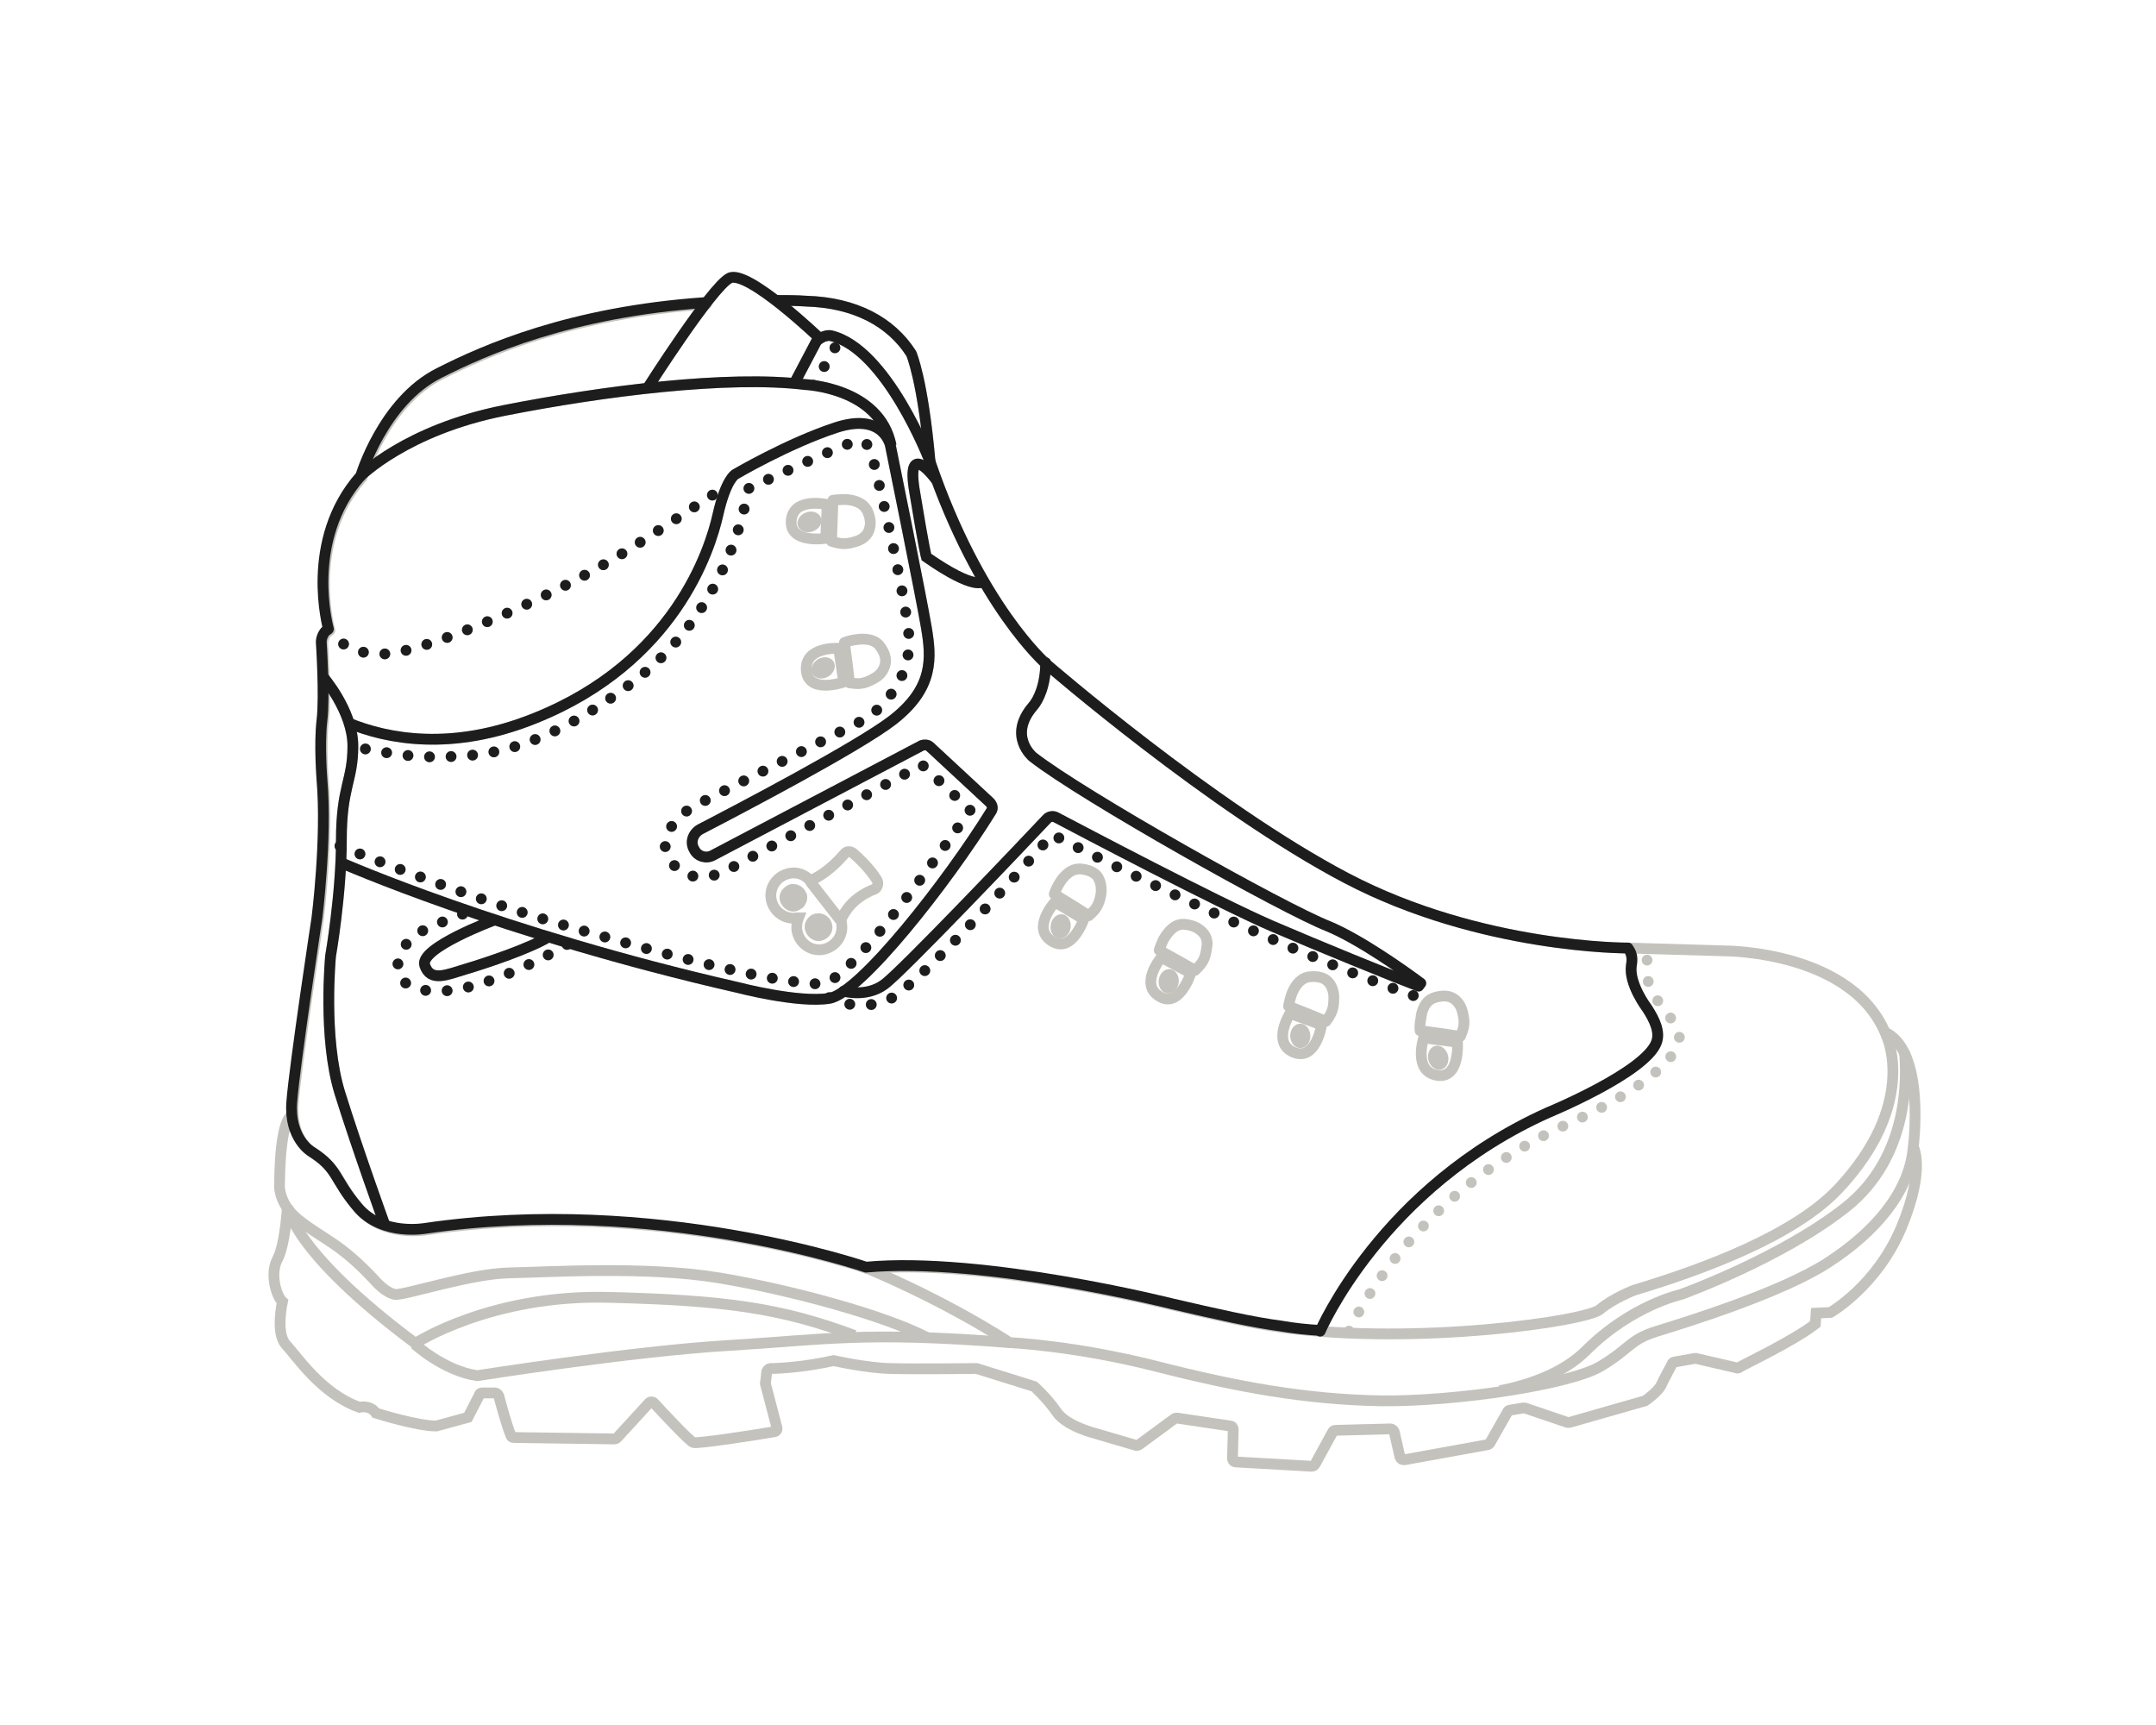 <?xml version="1.0" encoding="utf-8"?>
<!-- Generator: Adobe Illustrator 26.3.1, SVG Export Plug-In . SVG Version: 6.00 Build 0)  -->
<svg version="1.1" id="Layer_2" xmlns="http://www.w3.org/2000/svg" xmlns:xlink="http://www.w3.org/1999/xlink" x="0px" y="0px"
	 viewBox="0 0 300 240" style="enable-background:new 0 0 300 240;" xml:space="preserve">
<style type="text/css">
	.st0{fill:none;stroke:#C4C2BC;stroke-width:1.5;stroke-miterlimit:10;}
	.st1{fill:#C4C2BC;}
	.st2{fill:none;stroke:#C4C2BC;stroke-width:1.5;stroke-linejoin:round;}
	.st3{fill:none;stroke:#C4C2BC;stroke-width:1.5;stroke-linecap:round;stroke-linejoin:round;stroke-dasharray:0,3;}
	.st4{fill:none;stroke:#C4C2BC;stroke-width:1.5;stroke-linecap:round;stroke-linejoin:round;stroke-miterlimit:10;}
	.st5{display:none;}
	.st6{display:inline;fill:none;stroke:#1D1D1D;stroke-width:1.5;stroke-miterlimit:10;}
	.st7{display:inline;fill:none;stroke:#1D1D1D;stroke-width:1.5;stroke-linecap:round;stroke-linejoin:round;stroke-miterlimit:10;}
	.st8{display:inline;fill:none;stroke:#1D1D1D;stroke-width:1.5;stroke-linecap:round;stroke-linejoin:round;stroke-dasharray:0,3;}
	.st9{fill:none;stroke:#1D1D1D;stroke-width:1.5;stroke-miterlimit:10;}
	.st10{fill:none;stroke:#1D1D1D;stroke-width:1.5;stroke-linecap:round;stroke-linejoin:round;stroke-miterlimit:10;}
	.st11{fill:none;stroke:#1D1D1D;stroke-width:1.5;stroke-linecap:round;stroke-linejoin:round;stroke-dasharray:0,3;}
</style>
<g id="Base_00000137845069337848590720000000187572662346070175_">
	<g>
		<g>
			<path class="st0" d="M122,122.4c-1-1.6-2.5-3-3.3-3.7c-0.4-0.3-0.9-0.3-1.2,0.1c-2.6,3-4.7,3.7-4.8,3.7c-0.7-0.8-1.7-1.2-2.8-1
				c-1.7,0.3-2.9,1.9-2.6,3.6c0.3,1.7,1.9,2.9,3.6,2.6c0.1,0,0.2,0,0.2,0c-0.2,0.5-0.3,1.2-0.2,1.8c0.3,1.7,1.9,2.9,3.6,2.6
				c1.7-0.3,2.9-1.9,2.6-3.6c0-0.2-0.1-0.5-0.1-0.5c1.2-2.7,3.4-3.8,4.7-4.3C122.1,123.5,122.3,122.9,122,122.4z"/>
			<line class="st0" x1="112.7" y1="122.6" x2="116.9" y2="128"/>
			<path class="st1" d="M112.3,124.6c0.1,0.7-0.2,1.3-0.6,1.7c-0.3,0.2-0.6,0.4-1,0.5c-1,0.2-2-0.6-2.2-1.6c-0.2-1,0.6-2,1.6-2.2
				c0.9-0.1,1.8,0.4,2.1,1.3C112.3,124.3,112.3,124.4,112.3,124.6z"/>
			<path class="st1" d="M115.8,128.7c0.2,1.1-0.6,2-1.6,2.2c-1,0.2-2-0.6-2.2-1.6c-0.2-1,0.5-2,1.5-2.2l0.1,0
				c0.6-0.1,1.2,0.1,1.6,0.5C115.5,127.8,115.7,128.2,115.8,128.7z"/>
		</g>
		<g>
			<g>
				<path class="st0" d="M146.8,125.5c0,0-3.3,3.6-0.5,5.4c2.8,1.9,4.5-3,4.5-3L146.8,125.5z"/>
				<path class="st2" d="M153.2,124.4c-0.3,1.6-0.7,2.1-1.7,3l-2.2-1.4l-2.6-1.6c0,0,0.2-0.7,0.7-1.5c0.6-1,1.6-2.1,3-2
					c1,0.1,1.7,0.4,2.2,0.9C153.2,122.6,153.3,123.5,153.2,124.4z"/>
			</g>
			
				<ellipse transform="matrix(0.159 -0.987 0.987 0.159 -3.107 254.075)" class="st1" cx="147.6" cy="128.9" rx="1.7" ry="1.4"/>
		</g>
		<g>
			<g>
				<path class="st0" d="M161.6,133.2c0,0-3.1,3.7-0.3,5.4c2.8,1.8,4.4-3.2,4.4-3.2L161.6,133.2z"/>
				<path class="st2" d="M167.9,131.9c-0.2,1.6-0.6,2.1-1.6,3.1l-2.3-1.3l-2.7-1.5c0,0,0.2-0.7,0.6-1.5c0.6-1,1.5-2.2,2.9-2.1
					c1,0.1,1.7,0.4,2.2,0.8C167.9,130.1,168.1,131,167.9,131.9z"/>
			</g>
			
				<ellipse transform="matrix(0.122 -0.993 0.993 0.122 7.252 281.236)" class="st1" cx="162.5" cy="136.5" rx="1.7" ry="1.4"/>
		</g>
		<g>
			<g>
				<path class="st0" d="M179.5,141c0,0-2.6,4.1,0.5,5.4s3.9-3.8,3.9-3.8L179.5,141z"/>
				<path class="st2" d="M185.6,138.8c0,1.6-0.3,2.2-1.1,3.3l-2.4-1l-2.8-1.1c0,0,0.1-0.7,0.4-1.6c0.4-1.1,1.2-2.4,2.6-2.5
					c1-0.1,1.8,0.1,2.3,0.5C185.3,137,185.6,137.9,185.6,138.8z"/>
			</g>
			
				<ellipse transform="matrix(1 -1.857376e-02 1.857376e-02 1 -2.646 3.386)" class="st1" cx="180.9" cy="144.1" rx="1.4" ry="1.7"/>
		</g>
		<g>
			<g>
				<path class="st0" d="M198.1,144.4c0,0-1.5,4.6,1.8,5.2s2.9-4.6,2.9-4.6L198.1,144.4z"/>
				<path class="st2" d="M203.5,140.8c0.4,1.6,0.2,2.2-0.3,3.4l-2.6-0.4l-3-0.4c0,0-0.1-0.7,0.1-1.6c0.1-1.2,0.6-2.6,1.9-3
					c1-0.3,1.8-0.3,2.4,0C202.7,139.1,203.3,139.9,203.5,140.8z"/>
			</g>
			
				<ellipse transform="matrix(0.967 -0.254 0.254 0.967 -30.836 55.77)" class="st1" cx="200.2" cy="147.1" rx="1.4" ry="1.7"/>
		</g>
		<g>
			<g>
				<path class="st0" d="M116.7,90.2c0,0-4.8-0.3-4.5,3.1c0.3,3.3,5.2,1.6,5.2,1.6L116.7,90.2z"/>
				<path class="st2" d="M121.6,94.4c-1.4,0.8-2.1,0.8-3.4,0.6l-0.3-2.6l-0.4-3c0,0,0.7-0.3,1.6-0.4c1.2-0.2,2.7-0.1,3.4,1
					c0.6,0.8,0.8,1.6,0.7,2.3C123,93.3,122.4,94,121.6,94.4z"/>
			</g>
			<ellipse transform="matrix(0.865 -0.501 0.501 0.865 -31.14 69.982)" class="st1" cx="114.6" cy="92.9" rx="1.7" ry="1.4"/>
		</g>
		<g>
			<g>
				<path class="st0" d="M115.1,70.2c0,0-4.7-1.1-5,2.2c-0.3,3.3,4.8,2.5,4.8,2.5L115.1,70.2z"/>
				<path class="st2" d="M119.2,75.3c-1.5,0.5-2.2,0.4-3.5,0l0.1-2.6l0.1-3.1c0,0,0.7-0.1,1.6-0.1c1.2,0,2.6,0.4,3.2,1.6
					c0.4,0.9,0.5,1.7,0.3,2.4C120.8,74.4,120.1,75,119.2,75.3z"/>
			</g>
			
				<ellipse transform="matrix(0.941 -0.339 0.339 0.941 -17.933 42.468)" class="st1" cx="112.6" cy="72.6" rx="1.7" ry="1.4"/>
		</g>
	</g>
	<g>
		<path class="st0" d="M40.5,155.3c0,0-1.5,0.4-1.6,9.3c0,0-0.4,2.9,3,5.4c3.4,2.6,5.6,3.1,10.4,8.3c0,0,1.4,1.6,2.7,1.8
			c1.4,0.1,10.5-2.9,15.8-3c5.3-0.1,19.1-1,29.3,0.7s23.2,5.3,28.9,8.3"/>
		<path class="st0" d="M266.2,159.5c0,0,1.8,3-1.6,11.2s-9.9,11.9-9.9,11.9l-2,0.1l-0.1,1.5c-3.1,2.4-9.7,5.5-10.7,6.1
			c-0.1,0-0.2,0.1-0.3,0l-5.6-1.3c-0.1,0-0.1,0-0.2,0l-2.8,0.5c-0.1,0-0.3,0.1-0.3,0.2c-0.3,0.6-1.2,2.2-1.5,2.9
			c-0.4,1-2.3,2.3-2.3,2.3l-10.5,3c-0.1,0-0.2,0-0.3,0l-5.9-2c-0.1,0-0.2,0-0.3,0l-1.8,0.3c-0.1,0-0.3,0.1-0.3,0.2l-2.5,4.4
			c-0.1,0.1-0.2,0.2-0.3,0.2l-11.6,2.1c-0.3,0-0.5-0.1-0.6-0.4l-0.8-3.5c-0.1-0.2-0.3-0.4-0.5-0.4l-7.7,0.2c-0.2,0-0.3,0.1-0.4,0.3
			l-2.4,4.4c-0.1,0.2-0.3,0.3-0.5,0.3l-10.5-0.6c-0.3,0-0.5-0.2-0.5-0.5l0.1-4c0-0.3-0.2-0.5-0.4-0.5l-7.4-1.1c-0.1,0-0.3,0-0.4,0.1
			l-4.9,3.6c-0.1,0.1-0.3,0.1-0.4,0.1l-5.8-1.7c0,0-4-1-5.3-3c-1.4-2-3.1-3.5-3.1-3.5l-8-2.5c0,0-8.7,0.1-12.1,0
			c-3.4-0.1-7.8-1.1-7.8-1.1c-4,0.9-7.6,1.1-8.8,1.1c-0.2,0-0.4,0.2-0.5,0.4l-0.2,1.7l1.6,6.1c0.1,0.3-0.1,0.6-0.4,0.6
			c-2.2,0.4-10.7,1.7-11.2,1.5c-0.5-0.1-4.3-4.2-5.5-5.5c-0.2-0.2-0.5-0.2-0.7,0l-4.4,4.8c-0.1,0.1-0.2,0.2-0.4,0.2L71.5,200
			c-0.2,0-0.4-0.1-0.4-0.3c-0.5-1-1.4-4.4-1.7-5.5c-0.1-0.2-0.3-0.4-0.5-0.4h-1.8c-0.2,0-0.4,0.1-0.4,0.3l-1.6,3.1l-4.4,1.2
			c-2.7,0-8.4-1.8-8.4-1.8c-0.8-1.2-2.3-0.8-2.3-0.8c-5.3-1.9-8.7-7.1-10.2-8.7s-0.5-6-0.5-6c-0.8-0.7-1.8-3.8-0.7-5.9
			c1.1-2,1.4-7.4,1.4-7.4s0.5,6.2,17.8,19.1c0,0,10.4-6.8,26.8-6.4s24.1,1.5,34.3,5.3"/>
		<path class="st0" d="M265,146.3c0.3,3.3,0.8,14.6-8.2,21.7c-9,7.1-22.9,12.1-22.9,12.1s-6.9,1.5-13.2,7.8c-3.2,3.2-8,4.8-12,5.6"
			/>
		<path class="st0" d="M57.7,187c0,0,4,3.7,8.7,4.4c0,0,21.5-3.4,34.9-4.2c13.3-0.8,18.8-2,39.2-0.4"/>
		<path class="st0" d="M129.3,64.2"/>
		<path class="st0" d="M44.9,94.1c0,0,4.2,4.8,4.2,9.7s-1.6,5.6-1.6,13.1S46,133,46,133s-1.1,11.4,1.3,19.1s6.2,18.2,6.2,18.2"/>
		<path class="st0" d="M47.4,120c0,0,22.4,9.9,55.3,17.4c0,0,8.4,2.2,12.7,1.5c4.3-0.7,16.5-16.3,22.5-26c0.3-0.4,0.2-0.9-0.2-1.3
			l-8.3-7.7c-0.3-0.3-0.8-0.3-1.1-0.2l-29.1,15.3c-0.9,0.5-2.1,0.2-2.6-0.8h0c-0.6-1-0.2-2.2,0.8-2.8c5.6-2.9,22-11.5,26.8-15.2
			c5.8-4.5,5.4-8.7,4.7-12.9S123.9,62,123.9,62s-0.9-4.7-7.6-2.5s-14,6.5-14,6.5s-1.3,0.7-2.4,5.6s-6,20.5-25.4,28.3
			c-11.6,4.7-20.6,2.9-26,0.7"/>
		<path class="st0" d="M50.1,66.3c0,0,6.4-6.5,20.1-9.2s31.1-4.9,41.8-3.6c0,0,10.4,0.4,12,8.5"/>
		<path class="st0" d="M68.8,128c0,0-10.5,3.9-9.7,6.3s3.1,1.3,5.8,0.5s9-2.9,11.5-4.5"/>
		<path class="st0" d="M90.1,54c0,0,8.9-14,11.4-15.3s12.7,8.5,12.7,8.5"/>
		<path class="st0" d="M136.8,80.9c0,0-1,1.4-7.9-3.4c0,0-0.3-1-1.6-8.9c-1.4-7.9,3-1.8,3-1.8"/>
		<path class="st0" d="M120.5,176.4c0,0,10.2,4.1,20,10.4c0,0,9,0.4,20.4,3.3c11.4,2.9,20.7,4.6,31.3,4.8
			c10.6,0.1,26.3-2.3,30.5-4.8c4.2-2.5,4-3.7,7.9-4.9s17.2-5.3,23.7-9.5c6.5-4.2,11.3-9.7,11.9-15.9c0,0,1.9-14-4.2-16.3"/>
		<path class="st3" d="M187.7,185.2c0,0,8.1-18.8,30.6-28.9c0,0,13.9-6,15.3-11.4c0.3-1.3-0.2-1.9-1.3-3.5c0,0-3.5-3.9-3.1-6.4
			c0.2-1-0.1-2.1-0.5-2.7"/>
		<path class="st4" d="M226.5,131.9c0.5,0.6,0.7,1.3,0.5,2.4c-0.4,2.6,2.2,6,2.2,6c1.1,1.7,1.8,3.3,1.3,4.7
			c-1.5,4.2-15.1,9.8-15.1,9.8c-23.2,10.4-31.7,30.4-31.7,30.4"/>
		<path class="st4" d="M108.1,41.8c1.3,0,2.7,0,4.1,0.1c6.8,0.2,11.8,2.9,14.6,7.3c0,0,1.6,3.6,2.6,14.9"/>
		<path class="st4" d="M110.6,53.2l3-5.7c1-1,2-0.8,2-0.8c7.8,1.8,13.8,17.5,13.8,17.5c6.9,20.2,16.2,28.2,16.2,28.2
			s23.1,20,41.8,29.8s39.1,9.7,39.1,9.7l13.6,0.4c0,0,18.1,0,22.5,12.1c0,0,4.2,9.3-6.8,21c-6,6.4-18.4,11.1-28.4,14.1
			c0,0-2.9,1.1-4.8,2.7c-1.9,1.6-25.2,5-44.1,2.5c-3.9-0.5-9.2-1.7-15.2-3.1c0,0-26.2-6.6-42.6-5.1c0,0-29.2-10.1-61.3-5.4
			c0,0-6,1.1-9.4-2.9s-2.7-5.4-6.5-7.8c0,0-3.1-1.8-2.7-6.9c0.4-5.2,3.5-25.6,3.5-25.6s1.4-11,0.7-19.2c0,0-0.4-5,0-8.3
			s-0.1-10.9-0.1-10.9s0-1.2,1-1.8c0,0-3.5-12.3,4.5-21.3c0,0,3.1-10.4,10.9-14.3c6.3-3.2,18.2-8.5,37-9.8"/>
		<path class="st4" d="M117.4,137.9c0,0,3.1,0.9,5.6-0.9c2.3-1.6,19.5-19.7,22.7-23.1c0.3-0.3,0.8-0.4,1.2-0.2
			c3.8,2,22.4,11.8,30,15.1c6.5,2.8,16.8,7,20.5,8.4l0.3-0.4c-2.4-1.8-8.5-6.1-12.8-7.9c-6.4-2.5-34.3-18.2-41.2-23.6
			c0,0-3.5-2.9,0-7c0.8-0.9,1.8-3,1.8-6.1"/>
		<path class="st3" d="M115.4,138.8c0,0,3.5,2,7.8,0.5c4.4-1.5,23.2-23.2,23.2-23.2s29.8,15.4,50.8,22.6"/>
		<path class="st3" d="M47.3,117.7c0,0,15.7,6.4,29.4,10.5c13.8,4.1,30.5,8.6,37.5,8.7c3,0.1,11.8-11.3,20.8-24.2l-6.7-6.3l-27,14.6
			c0,0-4.9,2.9-7.9-1.1c-3-4,2.9-7.6,2.9-7.6l24.2-12.3c0,0,6.9-4.4,5.9-12.3s-4.8-23.3-4.8-23.3s-0.5-3.4-2.2-3.1
			s-15.3,6.7-15.3,6.7s-2,16.2-15.9,26.8s-22.1,10.4-27.4,10.5c-5.3,0.1-11.8-1.5-11.8-1.5"/>
		<line class="st3" x1="113.2" y1="53.6" x2="116.8" y2="47.3"/>
		<path class="st3" d="M78.9,131.4c0,0-11.1,6.7-18.3,6.5s-4.9-5.1-4.9-5.1s0.7-2.2,3.5-3.5s6.2-2.5,6.2-2.5"/>
		<path class="st3" d="M45.6,87.6c0,0,3,4.6,10,3.1s22-8,32-14.3c4.4-2.8,9.3-6.1,13.5-8.8"/>
	</g>
</g>
<g id="Outsole_00000109727125425212773440000012861697044187066010_" class="st5">
	<path class="st6" d="M40.5,155.3c0,0-1.5,0.4-1.6,9.3c0,0-0.4,2.9,3,5.4c3.4,2.6,5.6,3.1,10.4,8.3c0,0,1.4,1.6,2.7,1.8
		c1.4,0.1,10.5-2.9,15.8-3c5.3-0.1,19.1-1,29.3,0.7s23.2,5.3,28.9,8.3"/>
	<path class="st6" d="M266.2,159.5c0,0,1.8,3-1.6,11.2s-9.9,11.9-9.9,11.9l-2,0.1l-0.1,1.5c-3.1,2.4-9.7,5.5-10.7,6.1
		c-0.1,0-0.2,0.1-0.3,0l-5.6-1.3c-0.1,0-0.1,0-0.2,0l-2.8,0.5c-0.1,0-0.3,0.1-0.3,0.2c-0.3,0.6-1.2,2.2-1.5,2.9
		c-0.4,1-2.3,2.3-2.3,2.3l-10.5,3c-0.1,0-0.2,0-0.3,0l-5.9-2c-0.1,0-0.2,0-0.3,0l-1.8,0.3c-0.1,0-0.3,0.1-0.3,0.2l-2.5,4.4
		c-0.1,0.1-0.2,0.2-0.3,0.2l-11.6,2.1c-0.3,0-0.5-0.1-0.6-0.4l-0.8-3.5c-0.1-0.2-0.3-0.4-0.5-0.4l-7.7,0.2c-0.2,0-0.3,0.1-0.4,0.3
		l-2.4,4.4c-0.1,0.2-0.3,0.3-0.5,0.3l-10.5-0.6c-0.3,0-0.5-0.2-0.5-0.5l0.1-4c0-0.3-0.2-0.5-0.4-0.5l-7.4-1.1c-0.1,0-0.3,0-0.4,0.1
		l-4.9,3.6c-0.1,0.1-0.3,0.1-0.4,0.1l-5.8-1.7c0,0-4-1-5.3-3c-1.4-2-3.1-3.5-3.1-3.5l-8-2.5c0,0-8.7,0.1-12.1,0
		c-3.4-0.1-7.8-1.1-7.8-1.1c-4,0.9-7.6,1.1-8.8,1.1c-0.2,0-0.4,0.2-0.5,0.4l-0.2,1.7l1.6,6.1c0.1,0.3-0.1,0.6-0.4,0.6
		c-2.2,0.4-10.7,1.7-11.2,1.5c-0.5-0.1-4.3-4.2-5.5-5.5c-0.2-0.2-0.5-0.2-0.7,0l-4.4,4.8c-0.1,0.1-0.2,0.2-0.4,0.2L71.5,200
		c-0.2,0-0.4-0.1-0.4-0.3c-0.5-1-1.4-4.4-1.7-5.5c-0.1-0.2-0.3-0.4-0.5-0.4h-1.8c-0.2,0-0.4,0.1-0.4,0.3l-1.6,3.1l-4.4,1.2
		c-2.7,0-8.4-1.8-8.4-1.8c-0.8-1.2-2.3-0.8-2.3-0.8c-5.3-1.9-8.7-7.1-10.2-8.7s-0.5-6-0.5-6c-0.8-0.7-1.8-3.8-0.7-5.9
		c1.1-2,1.4-7.4,1.4-7.4s0.5,6.2,17.8,19.1c0,0,10.4-6.8,26.8-6.4s24.1,1.5,34.3,5.3"/>
	<path class="st6" d="M265,146.3c0.3,3.3,0.8,14.6-8.2,21.7c-9,7.1-22.9,12.1-22.9,12.1s-6.9,1.5-13.2,7.8c-3.2,3.2-8,4.8-12,5.6"/>
	<path class="st6" d="M57.7,187c0,0,4,3.7,8.7,4.4c0,0,21.5-3.4,34.9-4.2c13.3-0.8,18.8-2,39.2-0.4"/>
	<path class="st6" d="M120.5,176.4c0,0,10.2,4.1,20,10.4c0,0,9,0.4,20.4,3.3c11.4,2.9,20.7,4.6,31.3,4.8c10.6,0.1,26.3-2.3,30.5-4.8
		c4.2-2.5,4-3.7,7.9-4.9s17.2-5.3,23.7-9.5c6.5-4.2,11.3-9.7,11.9-15.9c0,0,1.9-14-4.2-16.3"/>
	<path class="st7" d="M262,143.3c0.2,0.3,0.3,0.7,0.4,1.1c0,0,4.2,9.3-6.8,21c-6,6.4-18.4,11.1-28.4,14.1c0,0-2.9,1.1-4.8,2.7
		c-1.9,1.6-25.2,5-44.1,2.5c-3.9-0.5-9.2-1.7-15.2-3.1c0,0-26.2-6.6-42.6-5.1c0,0-29.2-10.1-61.3-5.4c0,0-6,1.1-9.4-2.9
		s-2.7-5.4-6.5-7.8c0,0-2.3-1.3-2.7-5"/>
</g>
<g id="Rand_00000005267911672393915600000003046402178746864029_" class="st5">
	<path class="st8" d="M187.7,185.2c0,0,8.1-18.8,30.6-28.9c0,0,13.9-6,15.3-11.4c0.3-1.3-0.2-1.9-1.3-3.5c0,0-3.5-3.9-3.1-6.4
		c0.2-1-0.1-2.1-0.5-2.7"/>
	<path class="st7" d="M226.5,131.9c0.5,0.6,0.7,1.3,0.5,2.4c-0.4,2.6,2.2,6,2.2,6c1.1,1.7,1.8,3.3,1.3,4.7
		c-1.5,4.2-15.1,9.8-15.1,9.8c-23.2,10.4-31.7,30.4-31.7,30.4"/>
	<path class="st7" d="M226.4,131.8l13.6,0.4c0,0,18.1,0,22.5,12.1c0,0,4.2,9.3-6.8,21c-6,6.4-18.4,11.1-28.4,14.1
		c0,0-2.9,1.1-4.8,2.7c-1.7,1.5-21,4.4-38.7,3"/>
</g>
<g id="Upper_00000165930417032457055210000017996948294903130779_">
	<path class="st9" d="M129.3,64.2"/>
	<path class="st9" d="M44.9,94.1c0,0,4.2,4.8,4.2,9.7s-1.6,5.6-1.6,13.1S46,133,46,133s-1.1,11.4,1.3,19.1s6.2,18.2,6.2,18.2"/>
	<path class="st9" d="M47.4,120c0,0,22.4,9.9,55.3,17.4c0,0,8.4,2.2,12.7,1.5c4.3-0.7,16.5-16.3,22.5-26c0.3-0.4,0.2-0.9-0.2-1.3
		l-8.3-7.7c-0.3-0.3-0.8-0.3-1.1-0.2l-29.1,15.3c-0.9,0.5-2.1,0.2-2.6-0.8h0c-0.6-1-0.2-2.2,0.8-2.8c5.6-2.9,22-11.5,26.8-15.2
		c5.8-4.5,5.4-8.7,4.7-12.9S123.9,62,123.9,62s-0.9-4.7-7.6-2.5s-14,6.5-14,6.5s-1.3,0.7-2.4,5.6s-6,20.5-25.4,28.3
		c-11.6,4.7-20.6,2.9-26,0.7"/>
	<path class="st9" d="M50.1,66.3c0,0,6.4-6.5,20.1-9.2s31.1-4.9,41.8-3.6c0,0,10.4,0.4,12,8.5"/>
	<path class="st9" d="M68.8,128c0,0-10.5,3.9-9.7,6.3s3.1,1.3,5.8,0.5s9-2.9,11.5-4.5"/>
	<path class="st9" d="M90.1,54c0,0,8.9-14,11.4-15.3s12.7,8.5,12.7,8.5"/>
	<path class="st9" d="M136.8,80.9c0,0-1,1.4-7.9-3.4c0,0-0.3-1-1.6-8.9c-1.4-7.9,3-1.8,3-1.8"/>
	<path class="st10" d="M226.5,131.9c0.5,0.6,0.7,1.3,0.5,2.4c-0.4,2.6,2.2,6,2.2,6c1.1,1.7,1.8,3.3,1.3,4.7
		c-1.5,4.2-15.1,9.8-15.1,9.8c-23.2,10.4-31.7,30.4-31.7,30.4"/>
	<path class="st10" d="M108.1,41.8c1.3,0,2.7,0,4.1,0.1c6.8,0.2,11.8,2.9,14.6,7.3c0,0,1.6,3.6,2.6,14.9"/>
	<path class="st10" d="M117.4,137.9c0,0,3.1,0.9,5.6-0.9c2.3-1.6,19.5-19.7,22.7-23.1c0.3-0.3,0.8-0.4,1.2-0.2
		c3.8,2,22.4,11.8,30,15.1c6.5,2.8,16.8,7,20.5,8.4l0.3-0.4c-2.4-1.8-8.5-6.1-12.8-7.9c-6.4-2.5-34.3-18.2-41.2-23.6
		c0,0-3.5-2.9,0-7c0.8-0.9,1.8-3,1.8-6.1"/>
	<path class="st11" d="M115.4,138.8c0,0,3.5,2,7.8,0.5c4.4-1.5,23.2-23.2,23.2-23.2s29.8,15.4,50.8,22.6"/>
	<path class="st11" d="M47.3,117.7c0,0,15.7,6.4,29.4,10.5c13.8,4.1,30.5,8.6,37.5,8.7c3,0.1,11.8-11.3,20.8-24.2l-6.7-6.3l-27,14.6
		c0,0-4.9,2.9-7.9-1.1c-3-4,2.9-7.6,2.9-7.6l24.2-12.3c0,0,6.9-4.4,5.9-12.3s-4.8-23.3-4.8-23.3s-0.5-3.4-2.2-3.1
		s-15.3,6.7-15.3,6.7s-2,16.2-15.9,26.8s-22.1,10.4-27.4,10.5c-5.3,0.1-11.8-1.5-11.8-1.5"/>
	<line class="st11" x1="113.2" y1="53.6" x2="116.8" y2="47.3"/>
	<path class="st11" d="M78.9,131.4c0,0-11.1,6.7-18.3,6.5s-4.9-5.1-4.9-5.1s0.7-2.2,3.5-3.5s6.2-2.5,6.2-2.5"/>
	<path class="st11" d="M45.6,87.6c0,0,3,4.6,10,3.1s22-8,32-14.3c4.4-2.8,9.3-6.1,13.5-8.8"/>
	<path class="st10" d="M183.7,185.1c-1.8-0.1-3.7-0.3-5.4-0.6c-3.9-0.5-9.2-1.7-15.2-3.1c0,0-26.2-6.6-42.6-5.1
		c0,0-29.2-10.1-61.3-5.4c0,0-6,1.1-9.4-2.9s-2.7-5.4-6.5-7.8c0,0-3.1-1.8-2.7-6.9c0.4-5.2,3.5-25.6,3.5-25.6s1.4-11,0.7-19.2
		c0,0-0.4-5,0-8.3s-0.1-10.9-0.1-10.9s0-1.2,1-1.8c0,0-3.5-12.3,4.5-21.3c0,0,3.1-10.4,10.9-14.3c6.3-3.2,18.2-8.5,37-9.8"/>
	<path class="st10" d="M110.6,53.2l3-5.7c1-1,2-0.8,2-0.8c7.8,1.8,13.8,17.5,13.8,17.5c6.9,20.2,16.2,28.2,16.2,28.2
		s23.1,20,41.8,29.8s39.1,9.7,39.1,9.7"/>
</g>
</svg>

